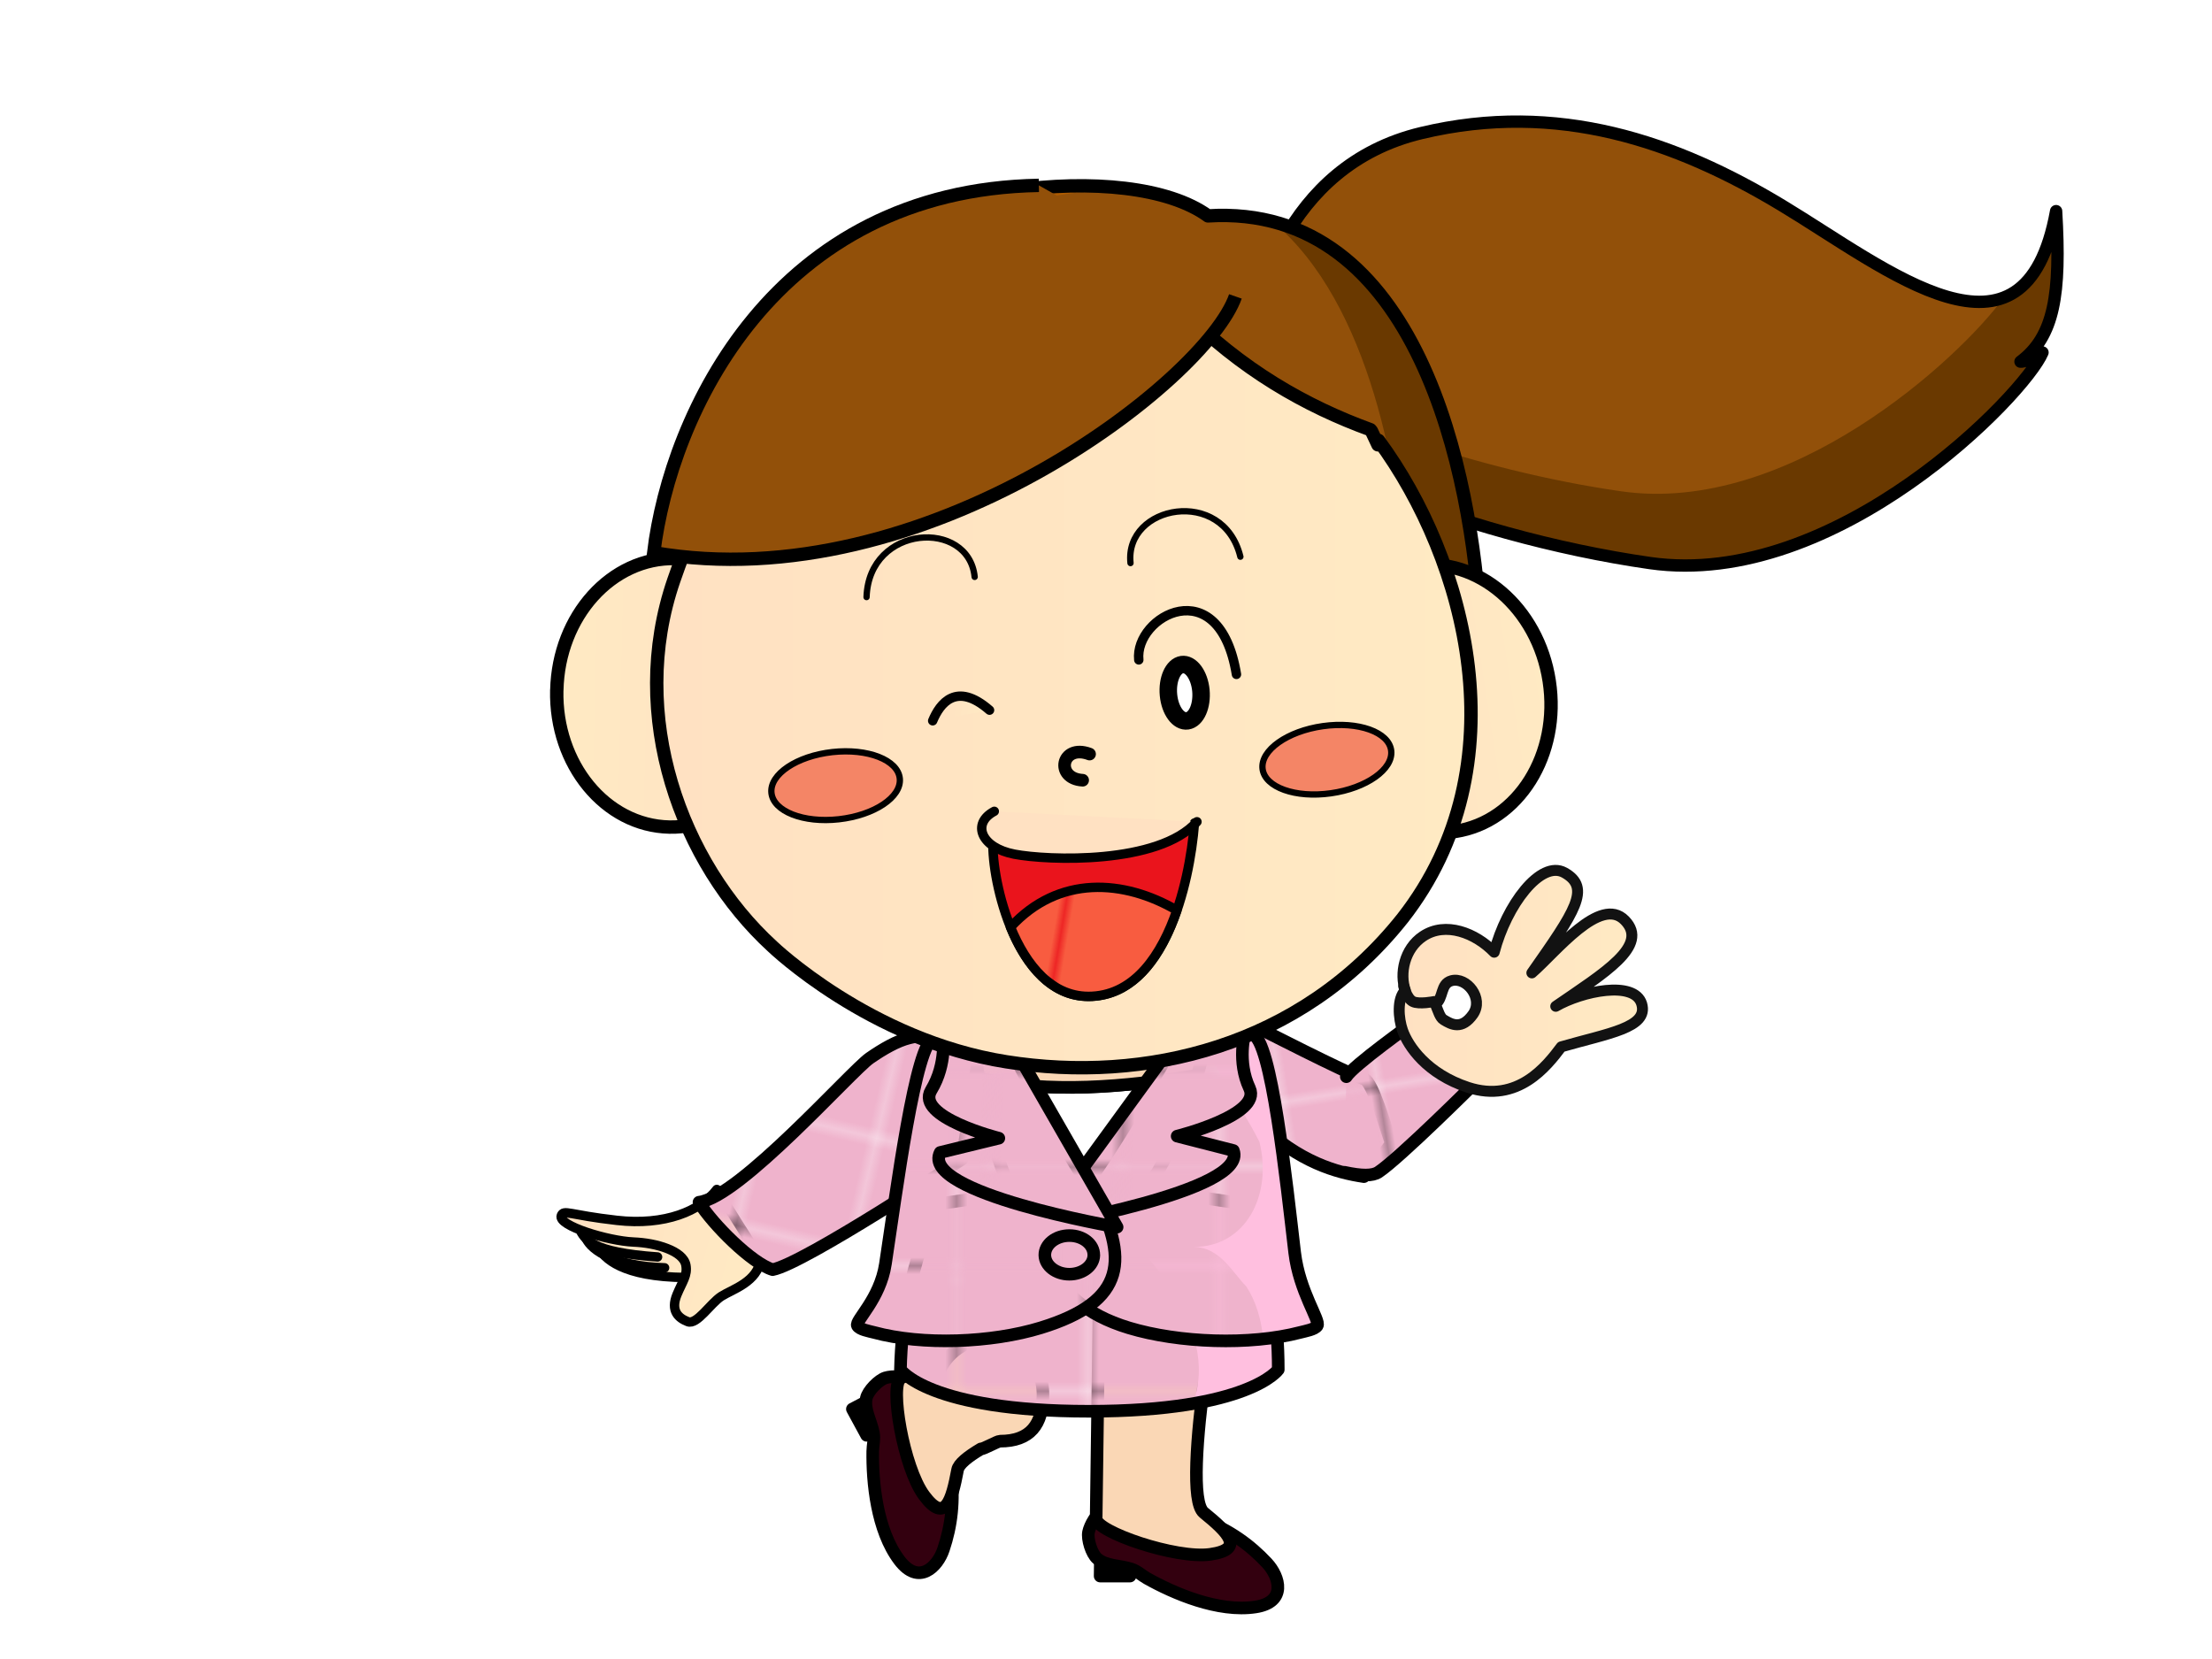 <?xml version="1.0" encoding="UTF-8"?> <svg xmlns="http://www.w3.org/2000/svg" xmlns:xlink="http://www.w3.org/1999/xlink" id="_レイヤー_1" data-name=" レイヤー 1" viewBox="0 0 400 300"><defs><style> .cls-1 { fill: url(#_新規パターンスウォッチ_18); } .cls-2 { fill: url(#_新規パターンスウォッチ_15-5); } .cls-2, .cls-3, .cls-4, .cls-5, .cls-6, .cls-7, .cls-8, .cls-9, .cls-10, .cls-11, .cls-12, .cls-13, .cls-14, .cls-15, .cls-16, .cls-17, .cls-18, .cls-19, .cls-20, .cls-21, .cls-22, .cls-23, .cls-24, .cls-25, .cls-26, .cls-27, .cls-28, .cls-29, .cls-30, .cls-31 { stroke-linecap: round; stroke-linejoin: round; } .cls-2, .cls-3, .cls-4, .cls-5, .cls-6, .cls-7, .cls-8, .cls-9, .cls-10, .cls-11, .cls-12, .cls-13, .cls-14, .cls-16, .cls-17, .cls-18, .cls-19, .cls-20, .cls-21, .cls-22, .cls-23, .cls-24, .cls-25, .cls-26, .cls-27, .cls-28, .cls-29, .cls-30, .cls-31, .cls-32 { stroke: #000; } .cls-2, .cls-3, .cls-8, .cls-9, .cls-13, .cls-17, .cls-18, .cls-21, .cls-27, .cls-29, .cls-30 { stroke-width: 2.28px; } .cls-33 { fill: #925009; } .cls-3 { fill: url(#_新規パターンスウォッチ_15); } .cls-4 { fill: url(#_新規パターンスウォッチ_5); } .cls-4, .cls-7, .cls-10, .cls-16, .cls-19, .cls-22, .cls-24, .cls-26, .cls-28 { stroke-width: 1.7px; } .cls-34 { fill: #ea141c; } .cls-5 { fill: url(#_新規パターンスウォッチ_4-2); } .cls-5, .cls-6, .cls-12 { stroke-width: 1.14px; } .cls-6 { fill: url(#_新規パターンスウォッチ_4); } .cls-7 { fill: url(#_名称未設定グラデーション_10-2); } .cls-8 { fill: url(#_新規パターンスウォッチ_15-9); } .cls-35 { fill: #ae5b00; } .cls-9 { fill: #33000f; } .cls-36 { fill: url(#_新規パターンスウォッチ_18-2); } .cls-10, .cls-37, .cls-12, .cls-14, .cls-15, .cls-18, .cls-20 { fill: none; } .cls-11 { fill: url(#_名称未設定グラデーション_10-7); } .cls-11, .cls-20, .cls-23, .cls-25, .cls-32 { stroke-width: 2.42px; } .cls-13 { fill: #fad7b5; } .cls-14 { stroke-width: 2.23px; } .cls-38 { fill: #ffbfdf; } .cls-15 { stroke: #121212; stroke-width: 1.98px; } .cls-16 { fill: url(#_新規パターンスウォッチ_8); } .cls-17 { fill: url(#_新規パターンスウォッチ_15-2); } .cls-19 { fill: url(#_名称未設定グラデーション_10); } .cls-39 { fill: url(#_新規パターンスウォッチ_15-3); } .cls-21 { fill: url(#_新規パターンスウォッチ_15-7); } .cls-22 { fill: url(#_名称未設定グラデーション_10-3); } .cls-40 { fill: #f48566; } .cls-41 { fill: url(#_新規パターンスウォッチ_17); } .cls-42 { fill: url(#_名称未設定グラデーション_10-10); } .cls-23 { fill: url(#_名称未設定グラデーション_10-6); } .cls-24 { fill: url(#_名称未設定グラデーション_10-4); } .cls-25 { fill: url(#_名称未設定グラデーション_10-5); } .cls-43 { fill: url(#_新規パターンスウォッチ_17-2); } .cls-26 { fill: url(#_名称未設定グラデーション_10-8); } .cls-27, .cls-31 { fill: #fff; } .cls-28 { fill: url(#_名称未設定グラデーション_10-9); } .cls-29 { fill: url(#_新規パターンスウォッチ_15-8); } .cls-44 { fill: url(#_新規パターンスウォッチ_15-4); } .cls-30 { fill: url(#_新規パターンスウォッチ_15-6); } .cls-45 { fill: #f85c40; } .cls-31 { stroke-width: 3.16px; } .cls-46 { fill: #6a3900; } .cls-32 { fill: url(#_新規パターンスウォッチ_17-3); } .cls-47 { fill: #efb3cc; } </style><linearGradient id="_名称未設定グラデーション_10" data-name="名称未設定グラデーション 10" x1="-151.23" y1="313.2" x2="-135.57" y2="313.2" gradientTransform="translate(169.28 732.25) rotate(6.95) scale(1.32 -1.58) skewX(10.65)" gradientUnits="userSpaceOnUse"><stop offset="0" stop-color="#ffe1c2"></stop><stop offset="1" stop-color="#ffeac3"></stop></linearGradient><linearGradient id="_名称未設定グラデーション_10-2" data-name="名称未設定グラデーション 10" x1="-153.11" y1="313.29" x2="-141.55" y2="313.29" xlink:href="#_名称未設定グラデーション_10"></linearGradient><linearGradient id="_名称未設定グラデーション_10-3" data-name="名称未設定グラデーション 10" x1="-154.49" y1="314.44" x2="-142.9" y2="314.44" xlink:href="#_名称未設定グラデーション_10"></linearGradient><linearGradient id="_名称未設定グラデーション_10-4" data-name="名称未設定グラデーション 10" x1="-157.35" y1="314.16" x2="-128.97" y2="314.16" xlink:href="#_名称未設定グラデーション_10"></linearGradient><pattern id="_新規パターンスウォッチ_15" data-name=" 新規パターンスウォッチ 15" x="0" y="0" width="11.75" height="11.75" patternTransform="translate(13533.04 -30073.34) rotate(13.13) scale(1.76 -1.76)" patternUnits="userSpaceOnUse" viewBox="0 0 11.75 11.75"><g><rect class="cls-37" width="11.75" height="11.75"></rect><g><rect class="cls-37" width="11.75" height="11.75"></rect><rect class="cls-47" width="11.75" height="11.75"></rect></g></g></pattern><pattern id="_新規パターンスウォッチ_15-2" data-name=" 新規パターンスウォッチ 15-2" x="0" y="0" width="11.75" height="11.75" patternTransform="translate(8955.91 -26232.17) rotate(-9.09) scale(1.46 -1.46)" patternUnits="userSpaceOnUse" viewBox="0 0 11.75 11.75"><g><rect class="cls-37" width="11.75" height="11.75"></rect><g><rect class="cls-37" width="11.75" height="11.75"></rect><rect class="cls-47" width="11.75" height="11.75"></rect></g></g></pattern><pattern id="_新規パターンスウォッチ_15-3" data-name=" 新規パターンスウォッチ 15-3" x="0" y="0" width="11.75" height="11.75" patternTransform="translate(17376.23 -29807.63) scale(1.98 -1.68)" patternUnits="userSpaceOnUse" viewBox="0 0 11.75 11.75"><g><rect class="cls-37" width="11.75" height="11.75"></rect><g><rect class="cls-37" width="11.75" height="11.75"></rect><rect class="cls-47" width="11.75" height="11.75"></rect></g></g></pattern><pattern id="_新規パターンスウォッチ_15-4" data-name=" 新規パターンスウォッチ 15-4" x="0" y="0" width="11.75" height="11.75" patternTransform="translate(17376.23 -27041.66) scale(1.98 -1.5)" patternUnits="userSpaceOnUse" viewBox="0 0 11.75 11.75"><g><rect class="cls-37" width="11.75" height="11.75"></rect><g><rect class="cls-37" width="11.75" height="11.75"></rect><rect class="cls-47" width="11.75" height="11.75"></rect></g></g></pattern><pattern id="_新規パターンスウォッチ_15-5" data-name=" 新規パターンスウォッチ 15-5" x="0" y="0" width="11.75" height="11.75" patternTransform="translate(17427.32 -26158.86) scale(1.98 -1.44) skewX(1.16)" patternUnits="userSpaceOnUse" viewBox="0 0 11.75 11.75"><g><rect class="cls-37" width="11.75" height="11.75"></rect><g><rect class="cls-37" width="11.75" height="11.75"></rect><rect class="cls-47" width="11.75" height="11.75"></rect></g></g></pattern><pattern id="_新規パターンスウォッチ_15-6" data-name=" 新規パターンスウォッチ 15-6" x="0" y="0" width="11.75" height="11.75" patternTransform="translate(17376.23 -27041.66) scale(1.98 -1.5)" patternUnits="userSpaceOnUse" viewBox="0 0 11.75 11.75"><g><rect class="cls-37" width="11.75" height="11.75"></rect><g><rect class="cls-37" width="11.75" height="11.75"></rect><rect class="cls-47" width="11.75" height="11.75"></rect></g></g></pattern><pattern id="_新規パターンスウォッチ_15-7" data-name=" 新規パターンスウォッチ 15-7" x="0" y="0" width="11.75" height="11.75" patternTransform="translate(12671.13 -32042.24) scale(1.68 -1.81)" patternUnits="userSpaceOnUse" viewBox="0 0 11.75 11.75"><g><rect class="cls-37" width="11.75" height="11.75"></rect><g><rect class="cls-37" width="11.75" height="11.75"></rect><rect class="cls-47" width="11.75" height="11.75"></rect></g></g></pattern><pattern id="_新規パターンスウォッチ_15-8" data-name=" 新規パターンスウォッチ 15-8" x="0" y="0" width="11.75" height="11.75" patternTransform="translate(17427.32 -26158.86) scale(1.98 -1.44) skewX(1.16)" patternUnits="userSpaceOnUse" viewBox="0 0 11.75 11.75"><g><rect class="cls-37" width="11.75" height="11.75"></rect><g><rect class="cls-37" width="11.75" height="11.75"></rect><rect class="cls-47" width="11.75" height="11.75"></rect></g></g></pattern><pattern id="_新規パターンスウォッチ_15-9" data-name=" 新規パターンスウォッチ 15-9" x="0" y="0" width="11.75" height="11.75" patternTransform="translate(8955.91 -26232.17) rotate(-9.09) scale(1.46 -1.46)" patternUnits="userSpaceOnUse" viewBox="0 0 11.75 11.75"><g><rect class="cls-37" width="11.75" height="11.75"></rect><g><rect class="cls-37" width="11.75" height="11.75"></rect><rect class="cls-47" width="11.75" height="11.75"></rect></g></g></pattern><pattern id="_新規パターンスウォッチ_17" data-name=" 新規パターンスウォッチ 17" x="0" y="0" width="23" height="23" patternTransform="translate(17149.06 -17832.6) rotate(49.57) scale(2.18 -2.18)" patternUnits="userSpaceOnUse" viewBox="0 0 23 23"><g><rect class="cls-37" width="23" height="23"></rect><g><rect class="cls-37" width="23" height="23"></rect><rect class="cls-33" width="23" height="23"></rect></g></g></pattern><pattern id="_新規パターンスウォッチ_18" data-name=" 新規パターンスウォッチ 18" x="0" y="0" width="23" height="23" patternTransform="translate(17149.06 -17832.6) rotate(49.57) scale(2.18 -2.18)" patternUnits="userSpaceOnUse" viewBox="0 0 23 23"><g><rect class="cls-37" width="23" height="23"></rect><g><rect class="cls-37" width="23" height="23"></rect><rect class="cls-46" width="23" height="23"></rect></g></g></pattern><pattern id="_新規パターンスウォッチ_17-2" data-name=" 新規パターンスウォッチ 17-2" x="0" y="0" width="23" height="23" patternTransform="translate(5445.49 -20087.53) rotate(57.96) scale(2.18 -2.18)" patternUnits="userSpaceOnUse" viewBox="0 0 23 23"><g><rect class="cls-37" width="23" height="23"></rect><g><rect class="cls-37" width="23" height="23"></rect><rect class="cls-33" width="23" height="23"></rect></g></g></pattern><pattern id="_新規パターンスウォッチ_18-2" data-name=" 新規パターンスウォッチ 18-2" x="0" y="0" width="23" height="23" patternTransform="translate(5445.49 -20087.53) rotate(57.96) scale(2.18 -2.18)" patternUnits="userSpaceOnUse" viewBox="0 0 23 23"><g><rect class="cls-37" width="23" height="23"></rect><g><rect class="cls-37" width="23" height="23"></rect><rect class="cls-46" width="23" height="23"></rect></g></g></pattern><linearGradient id="_名称未設定グラデーション_10-5" data-name="名称未設定グラデーション 10" x1="176.06" y1="-30.24" x2="217.88" y2="-30.24" gradientTransform="translate(60.2 126.39) rotate(-8.74) scale(1 -1)" xlink:href="#_名称未設定グラデーション_10"></linearGradient><linearGradient id="_名称未設定グラデーション_10-6" data-name="名称未設定グラデーション 10" x1="-2509.46" y1="215.79" x2="-2467.64" y2="215.79" gradientTransform="translate(-2371.21 285.42) rotate(-178.72)" xlink:href="#_名称未設定グラデーション_10"></linearGradient><linearGradient id="_名称未設定グラデーション_10-7" data-name="名称未設定グラデーション 10" x1="118.75" y1="177.58" x2="266.01" y2="177.58" gradientTransform="translate(0 302) scale(1 -1)" xlink:href="#_名称未設定グラデーション_10"></linearGradient><pattern id="_新規パターンスウォッチ_17-3" data-name=" 新規パターンスウォッチ 17-3" x="0" y="0" width="23" height="23" patternTransform="translate(4899.92 -19361.46) rotate(59.32) scale(2.18 -2.18)" patternUnits="userSpaceOnUse" viewBox="0 0 23 23"><g><rect class="cls-37" width="23" height="23"></rect><g><rect class="cls-37" width="23" height="23"></rect><rect class="cls-33" width="23" height="23"></rect></g></g></pattern><pattern id="_新規パターンスウォッチ_4" data-name=" 新規パターンスウォッチ 4" x="0" y="0" width="66" height="66" patternTransform="translate(-31281.71 -10766.7) rotate(166.51) scale(2.42)" patternUnits="userSpaceOnUse" viewBox="0 0 66 66"><g><rect class="cls-37" width="66" height="66"></rect><g><rect class="cls-37" width="66" height="66"></rect><rect class="cls-40" width="66" height="66"></rect></g></g></pattern><pattern id="_新規パターンスウォッチ_8" data-name=" 新規パターンスウォッチ 8" x="0" y="0" width="39.57" height="39.57" patternTransform="translate(7711.33 -27271.07) rotate(9.69) scale(1.35 -1.55) skewX(-.1)" patternUnits="userSpaceOnUse" viewBox="0 0 39.57 39.57"><g><rect class="cls-37" width="39.57" height="39.57"></rect><g><rect class="cls-37" width="39.57" height="39.57"></rect><rect class="cls-34" width="39.57" height="39.57"></rect></g></g></pattern><pattern id="_新規パターンスウォッチ_5" data-name=" 新規パターンスウォッチ 5" x="0" y="0" width="39.26" height="39.26" patternTransform="translate(7691.79 -27322.52) rotate(9.69) scale(1.35 -1.55) skewX(-.1)" patternUnits="userSpaceOnUse" viewBox="0 0 39.26 39.26"><g><rect class="cls-37" width="39.26" height="39.26"></rect><g><rect class="cls-37" width="39.26" height="39.26"></rect><rect class="cls-45" width="39.26" height="39.26"></rect></g></g></pattern><linearGradient id="_名称未設定グラデーション_10-8" data-name="名称未設定グラデーション 10" x1="24.08" y1="346.88" x2="55.66" y2="346.88" gradientTransform="translate(144.62 493.98) rotate(9.06) scale(1 -1)" xlink:href="#_名称未設定グラデーション_10"></linearGradient><pattern id="_新規パターンスウォッチ_4-2" data-name=" 新規パターンスウォッチ 4-2" x="0" y="0" width="66" height="66" patternTransform="translate(114.71 -16337.2) rotate(-1.28) scale(2.42 -2.42)" patternUnits="userSpaceOnUse" viewBox="0 0 66 66"><g><rect class="cls-37" width="66" height="66"></rect><g><rect class="cls-37" width="66" height="66"></rect><rect class="cls-40" width="66" height="66"></rect></g></g></pattern><linearGradient id="_名称未設定グラデーション_10-9" data-name="名称未設定グラデーション 10" x1="187.65" y1="270.94" x2="197.77" y2="270.94" gradientTransform="translate(-38.03 384.51) rotate(4.17) scale(1 -1)" xlink:href="#_名称未設定グラデーション_10"></linearGradient><linearGradient id="_名称未設定グラデーション_10-10" data-name="名称未設定グラデーション 10" x1="253.02" y1="124.63" x2="297" y2="124.63" gradientTransform="translate(0 302) scale(1 -1)" xlink:href="#_名称未設定グラデーション_10"></linearGradient></defs><polygon class="cls-9" points="156.72 259.55 154.14 254.8 159.91 251.77 162.51 256.54 156.72 259.55"></polygon><path class="cls-9" d="M165.16,249.83c4.83,4.09,6.07,10.69,6.78,16.24.68,5.37.08,9.91-1.34,14.13-1.06,3.17-4.47,6.56-7.96,1.95-4.13-5.45-4.9-14.24-4.82-19.71.01-1.1.34-2.14.12-3.32-.42-2.22-1.71-4.2-1.28-6.28.28-1.33,2.23-3.3,3.46-3.68,1.18-.36,3.77-.41,5.04.66h0Z"></path><path class="cls-13" d="M178.76,242.12c-4.08,0-7.58,2.54-9.07,6.14-.41-.65-.84-1.31-1.24-1.96-3.03,1.59-5.13,2.69-5.56,2.92-2.06,1.09.45,16.15,4.22,21.22,3.8,5.11,5,.95,6.05-4.64.19-1.04,1.79-2.35,4.22-3.79.45.06,2.98-1.4,3.45-1.4,5.43,0,7.77-2.94,7.77-8.48s-4.41-10.01-9.84-10.01h0Z"></path><g><path class="cls-19" d="M108.17,225.47c1,2.07,4.37,5.43,15.76,5.54,3.48.69,2.92,1.54,3.51.95.6-.58-1.28-4.63-1.76-4.96-.47-.34-8-3.12-8-3.12"></path><path class="cls-7" d="M106.04,224.06c1.03,2.08,5.14,4.92,14.14,5.2"></path><path class="cls-22" d="M104.72,222.11c1.04,2.1,2.25,4.35,14.19,5.19"></path><path class="cls-24" d="M137.55,227.65c-.47,4.16-5.13,5.49-7.12,6.77-1.97,1.28-4.41,5.21-6.05,4.58-1.62-.62-3.21-1.9-1.95-4.92.98-2.35,1.93-3.44,1.6-5.3-.24-1.31-1.59-2.31-3.4-3.01-1.8-.71-4.03-1.09-6.07-1.17-4.59-.2-13.76-2.95-13.06-4.78.44-1.15,1.45-.11,10.04.86,8.69,1,15.15-1.7,18.08-5.59l7.92,12.56h0Z"></path></g><path class="cls-3" d="M177.16,189.93c-4.42-1.75-5.69-4.01-12.76-2.24-2.18.54-4.68,1.96-7.13,3.66-3.34,2.33-23.55,25.18-30.87,26.05,2.5,4.03,9.58,11.07,13.32,12.19,5.69-1.09,34.23-19.97,34.23-19.97l3.21-19.7h0Z"></path><path class="cls-17" d="M251.57,206.75c-.97-2.82-3.37-11.12-4.86-11.62-3.22-1.08-19.39-9.37-19.39-9.37-9.6-1.07.27,17.34.27,17.34,7.32,7.09,14.2,8.95,19.05,9.67,1.72-2.11,3.42-3.76,4.92-6.02h0Z"></path><polygon class="cls-9" points="204.34 285 198.94 285 199.02 278.48 204.46 278.48 204.34 285"></polygon><g><path class="cls-9" d="M199.84,272.94c5.9-2.29,12.28-.24,17.5,1.8,5.04,1.96,8.74,4.66,11.78,7.92,2.28,2.45,3.63,7.06-2.09,7.93-6.75,1.03-14.85-2.5-19.62-5.18-.96-.54-1.71-1.32-2.86-1.69-2.15-.68-4.51-.5-6.13-1.87-1.04-.89-1.84-3.53-1.58-4.8.25-1.21,1.43-3.51,2.99-4.11h0Z"></path><path class="cls-13" d="M198.87,225.81h22.73s-8.45,44.05-3.91,47.73c4.42,3.59,7.48,6.63,1.18,7.53-6.25.9-20.69-4.1-20.65-6.43.03-2.37.66-48.84.66-48.84h0Z"></path><path class="cls-27" d="M177.02,195c2.22,12.73,7.67,33.35,19.33,29.23,10.95-3.87,17.17-19.43,20.17-29.79-13.24,2.14-26.59,3.36-39.5.57Z"></path><path class="cls-13" d="M216.52,194.44c1.6-5.54,2.29-9.6,2.29-9.6l-43.1.73s.36,4,1.31,9.44c12.91,2.79,26.26,1.58,39.5-.57h0Z"></path><path class="cls-39" d="M224.8,217.67l-27.41-3.98-27.51,3.98s-6.65,11.2-7.05,30c0,0,5.06,7.53,34.07,7.53s34.25-7.53,34.25-7.53c.04-18.8-6.34-30-6.34-30h0Z"></path><path class="cls-38" d="M231.13,247.68c.04-18.8-6.34-30-6.34-30l-27.41-3.98-2.39.34c11.63,11.32,25.86,25.75,20.72,39.79,12.64-2.17,15.41-6.14,15.41-6.14h0Z"></path><path class="cls-18" d="M224.8,217.67l-27.41-3.98-27.51,3.98s-6.65,11.2-7.05,30c0,0,5.06,7.53,34.07,7.53s34.25-7.53,34.25-7.53c.04-18.8-6.34-30-6.34-30h0Z"></path><path class="cls-44" d="M213.4,187.01s9.72-.52,13.08.08c3.4.61,6.14,26.69,7.64,39.42.85,7.1,4.67,12.27,4.08,13.22-.44.69-2.17.97-3.11,1.22-9.09,2.37-21.93,1.89-30.95-.83-15.95-4.82-16.95-16.64-8.77-24.72,3.68-3.63,18.02-28.38,18.02-28.38h0Z"></path><path class="cls-38" d="M234.13,226.52c-1.5-12.74-4.24-38.82-7.64-39.42-1.97-.35-6.09-.31-9.19-.24,2.32,7.09,7,12.74,10.44,19.62,2.38,9.51-2.38,19.01-11.89,19.01,4.76,0,7.13,4.76,9.51,7.13,1.69,2.55,2.77,6,3.04,9.48,2.36-.25,4.63-.62,6.7-1.16.95-.24,2.68-.52,3.11-1.22.59-.94-3.23-6.12-4.08-13.22h0Z"></path><path class="cls-18" d="M213.4,187.01s9.72-.52,13.08.08c3.4.61,6.14,26.69,7.64,39.42.85,7.1,4.67,12.27,4.08,13.22-.44.69-2.17.97-3.11,1.22-9.09,2.37-21.93,1.89-30.95-.83-15.95-4.82-16.95-16.64-8.77-24.72,3.68-3.63,18.02-28.38,18.02-28.38h0Z"></path><path class="cls-2" d="M214.78,185.21l-26.59,36.5s37.67-6.31,34.84-13.66l-10.16-2.6s15.35-3.81,13.09-8.65c-2.29-4.86-.85-9.95-.85-9.95l-10.33-1.63h0Z"></path><path class="cls-30" d="M181.32,187.01s-9.12.12-12.42.72c-3.33.61-6.83,28.02-8.79,40.85-.98,6.39-5.56,10.28-5.06,11.15.4.69,2.07.97,2.99,1.21,8.75,2.38,21.28,1.89,30.16-.83,15.72-4.82,15.84-12.58,9.53-24.72-3.44-3.63-16.41-28.38-16.41-28.38h0Z"></path><path class="cls-21" d="M197.8,226.98c-.04,1.91-2.02,3.44-4.43,3.44s-4.39-1.53-4.43-3.44c-.03-1.95,1.95-3.55,4.44-3.55s4.46,1.61,4.41,3.55Z"></path><path class="cls-29" d="M181.21,185.69l20.8,36.21s-35.77-6.18-31.99-13.5l10.6-2.58s-15.16-3.81-12.24-8.66c2.95-4.86,2.1-9.99,2.1-9.99l10.72-1.47h0Z"></path></g><path class="cls-8" d="M243.46,194.7c1.21-2.01,12.08-9.75,12.08-9.75l11.22,10.85s-13.64,13.59-17.48,16.15c-1.08.72-3.07.7-6.17.03"></path><g><path class="cls-41" d="M224.94,67.65c1.06-12.55,7.35-37.69,32.09-43.59,24.68-5.89,46.03,1.53,65.17,13.07,19.09,11.51,43.96,32.19,49.61,1.05.89,15.07-.35,22.65-6.44,27.22,1.18.07,3.98-1.66,3.98-1.66-3.16,7.56-37.34,42.9-70.99,38.08-33.78-4.84-74.57-20.52-73.42-34.16h0Z"></path><path class="cls-1" d="M369.36,63.75s-2.79,1.73-3.98,1.66c6.08-4.57,7.33-12.14,6.44-27.22-1.68,9.25-5.04,13.89-9.46,15.6-8.1,11.16-38.87,39.43-69.22,35.05-25.79-3.71-55.61-13.73-67.84-24.35-.15,1.11-.27,2.18-.36,3.16-1.15,13.65,39.64,29.32,73.42,34.16,33.65,4.82,67.83-30.51,70.99-38.08h0Z"></path><path class="cls-14" d="M224.94,67.65c1.06-12.55,7.35-37.69,32.09-43.59,24.68-5.89,46.03,1.53,65.17,13.07,19.09,11.51,43.96,32.19,49.61,1.05.89,15.07-.35,22.65-6.44,27.22,1.18.07,3.98-1.66,3.98-1.66-3.16,7.56-37.34,42.9-70.99,38.08-33.78-4.84-74.57-20.52-73.42-34.16h0Z"></path></g><path class="cls-43" d="M218.45,39.04c-14.24-10.34-55.74-5.78-74.81,12.26-19.7,18.63-26.08,36.21-20.77,68.69,5.32,32.48,144.82-2.66,144.82-6.92-1.47-27.08-11.17-76.43-49.25-74.03h0Z"></path><path class="cls-36" d="M230.17,40.1c17.62,14.74,23.08,46.28,24.15,66.02,0,3.46-91.73,27.21-129.26,18.75,18.58,23.68,142.64-7.8,142.64-11.82-1.31-24.05-9.13-65.64-37.53-72.96h0Z"></path><path class="cls-35" d="M132.99,120.52c-5.32-32.48,1.06-50.05,20.77-68.69,12.01-11.36,32.94-17.38,50.33-17.69-18.59-2.46-45.97,3.47-60.45,17.15-19.7,18.63-26.08,36.21-20.77,68.69,1.6,9.77,15.35,13.41,33.78,13.63-13.18-1.33-22.38-5.22-23.67-13.1h0Z"></path><path class="cls-20" d="M218.45,39.04c-14.24-10.34-55.74-5.78-74.81,12.26-19.7,18.63-26.08,36.21-20.77,68.69,5.32,32.48,144.82-2.66,144.82-6.92-1.47-27.08-11.17-76.43-49.25-74.03h0Z"></path><path class="cls-25" d="M280.15,123.16c2.04,13.26-5.56,25.43-16.97,27.19-11.41,1.76-22.32-7.57-24.36-20.83-2.03-13.26,5.56-25.43,16.98-27.19,11.41-1.75,22.32,7.57,24.35,20.83h0Z"></path><path class="cls-23" d="M100.68,124.81c-.3,13.41,8.81,24.5,20.36,24.75,11.55.26,21.15-10.41,21.45-23.81.3-13.41-8.82-24.5-20.36-24.75-11.55-.26-21.15,10.41-21.44,23.82h0Z"></path><path class="cls-11" d="M249.28,79.64c.01.35-.02.62-.1.8l-1.18-2.51c-.06-.08-.12-.15-.19-.23-11.49-4.18-23.36-10.79-34.29-21.93-12.02,10.52-55.39,14.9-71.17,15.24-9.99,8.93-15.8,20.3-20.49,33.88-8.47,24.55,1.35,51.19,17.8,66.24,0,0,17.64,16.99,42.34,20.88,24.99,3.94,53.1-2.62,71.66-25.99,21.54-27.55,11.51-64.86-4.38-86.38h0Z"></path><path class="cls-32" d="M223.4,53.6c-5.29,15.17-56.07,54.9-105.19,46.34,3.06-25.08,21.78-65.58,69.65-66.42"></path><g><path class="cls-18" d="M197.03,136.36c-5.14-1.93-6.34,4.44-1.25,4.73"></path><path class="cls-6" d="M139.5,143.37c.33,3.36,5.78,5.49,12.19,4.78,6.42-.72,11.35-4.01,11.02-7.37s-5.79-5.49-12.21-4.78c-6.42.72-11.34,4.02-11,7.37h0Z"></path><g><path class="cls-16" d="M179.55,152.9c.03,7.91,4.98,27.98,17.97,27.27,12.98-.71,17.58-19.95,18.48-31.35"></path><path class="cls-4" d="M182.74,167.67c2.78,6.82,7.52,12.89,14.78,12.49,7.78-.42,12.54-7.5,15.3-15.55-9.57-5.57-21.36-6.45-30.09,3.06h0Z"></path><path class="cls-26" d="M179.8,146.71c-4.15,2.2-2.42,6.59,3.62,7.75,6.02,1.16,26.07,1.93,33.03-5.86"></path></g><path class="cls-12" d="M176.25,104.32c-1.07-10.5-19.11-9.51-19.55,3.65"></path><path class="cls-31" d="M217.16,124.84c.26,2.81-.82,5.27-2.44,5.51-1.62.24-3.15-1.86-3.42-4.66-.27-2.81.82-5.27,2.43-5.51,1.62-.23,3.15,1.85,3.43,4.66h0Z"></path><path class="cls-10" d="M205.93,119.33c-.83-7.89,14.53-16.4,17.66,2.62"></path><path class="cls-5" d="M251.57,135.73c.41,3.36-4.48,6.81-10.9,7.72-6.42.91-11.95-1.07-12.36-4.42-.4-3.35,4.47-6.81,10.9-7.72,6.43-.91,11.96,1.07,12.36,4.42Z"></path><path class="cls-12" d="M204.43,101.82c-1.1-10.51,16.75-13.89,19.87-1.15"></path></g><path class="cls-28" d="M178.94,128.42c-6.02-5.25-8.99-1.19-10.28,1.92"></path><g><g><path class="cls-42" d="M265.5,196.64c-7.47-2.45-10.86-7.44-11.87-10.31-.76-2.15-1.03-5.81.5-7.24-1.07-2.98-.21-7.52,3.19-9.78,4.08-2.73,9.5-.61,12.88,2.88,2.21-8.5,8.41-16.77,12.71-14.38,4.89,2.74,1.87,7.04-5.9,18.12,4.33-3.74,12.39-14.09,16.83-9.49,4.46,4.6-3.74,9.49-12.51,15.53,4.74-2.74,14.23-4.74,15.54-.44,1.28,4.33-6.05,5.31-14.54,7.77-2.59,3.45-7.85,10.26-16.83,7.34h.01ZM262.49,177.34c-2.08.54-1.4,3.2-2.93,4.24.51,1.23.82,2.42,1.49,2.82,1.44.89,3.3,1.87,5.32-.99,2-2.89-1.16-6.8-3.89-6.07Z"></path><path class="cls-15" d="M265.5,196.64c-7.47-2.45-10.86-7.44-11.87-10.31-.76-2.15-1.03-5.81.5-7.24-1.07-2.98-.21-7.52,3.19-9.78,4.08-2.73,9.5-.61,12.88,2.88,2.21-8.5,8.41-16.77,12.71-14.38,4.89,2.74,1.87,7.04-5.9,18.12,4.33-3.74,12.39-14.09,16.83-9.49,4.46,4.6-3.74,9.49-12.51,15.53,4.74-2.74,14.23-4.74,15.54-.44,1.28,4.33-6.05,5.31-14.54,7.77-2.59,3.45-7.85,10.26-16.83,7.34h.01ZM262.49,177.34c-2.08.54-1.4,3.2-2.93,4.24.51,1.23.82,2.42,1.49,2.82,1.44.89,3.3,1.87,5.32-.99,2-2.89-1.16-6.8-3.89-6.07Z"></path></g><path class="cls-15" d="M253.84,178.35s.55,2.2,1.65,2.76,3.86,0,3.86,0"></path></g></svg> 